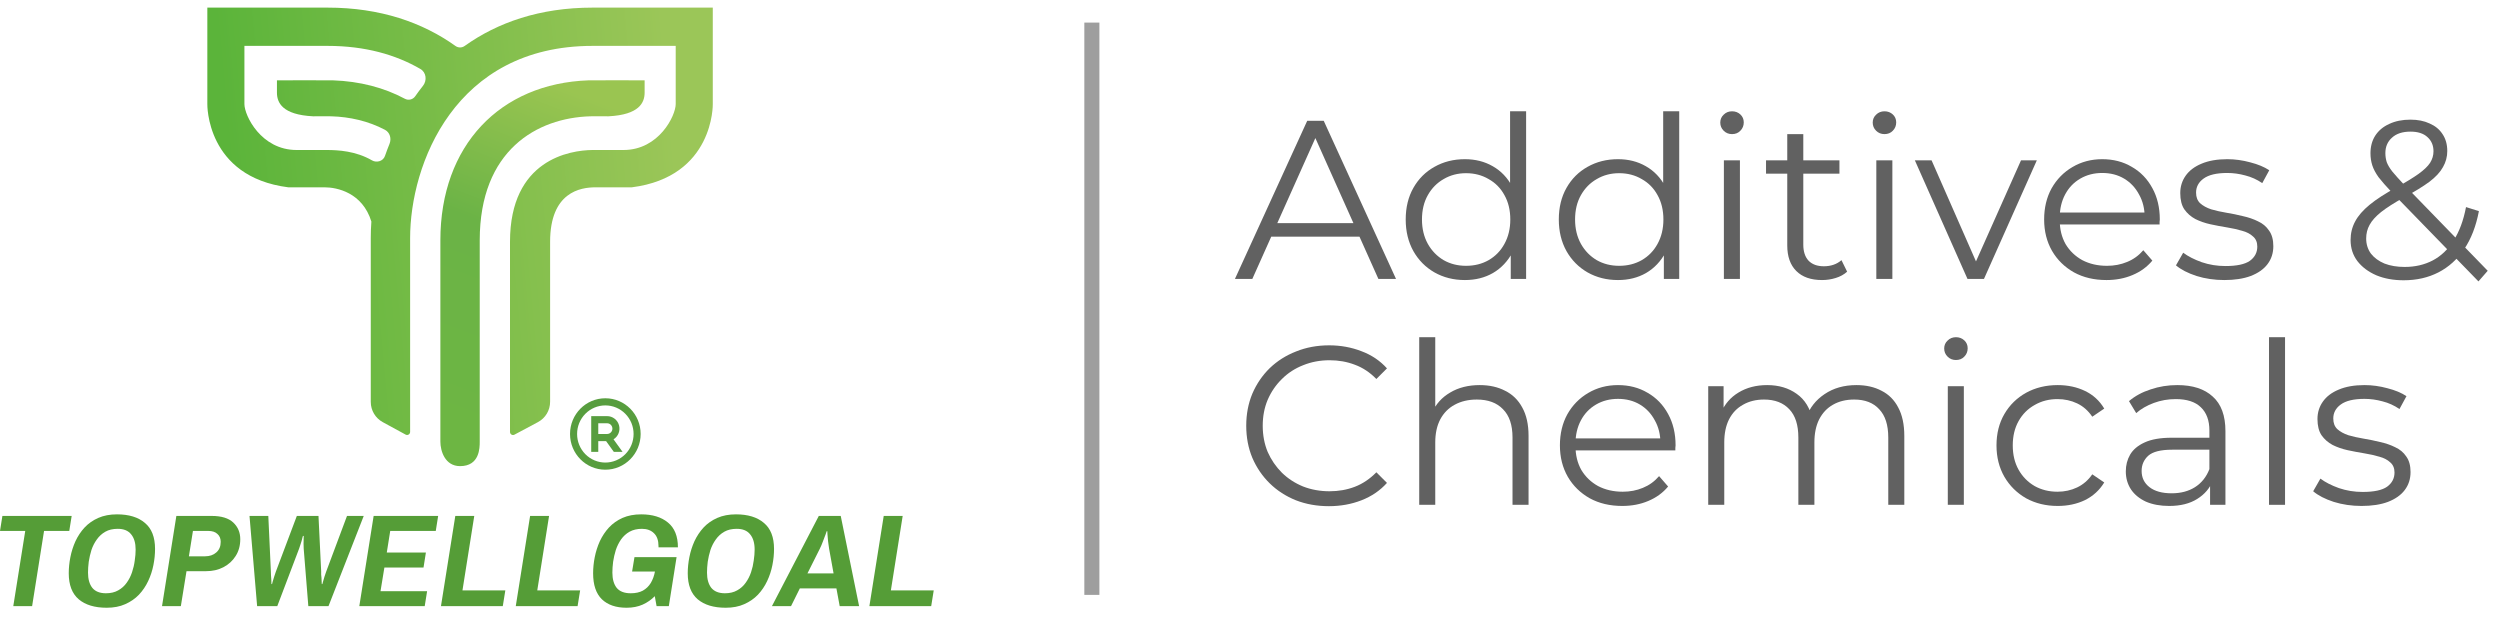 <svg width="166" height="41" viewBox="0 0 166 41" fill="none" xmlns="http://www.w3.org/2000/svg">
<path d="M39.086 5.334C39.236 5.325 42.803 5.334 42.803 5.334V6.148C42.803 6.808 42.455 7.622 40.395 7.723C39.742 7.723 39.66 7.71 39.19 7.723C35.673 7.825 31.854 9.96 31.854 15.957V29.325C31.854 29.731 31.854 30.951 30.548 30.951C29.543 30.951 29.241 29.935 29.241 29.325L29.241 15.957C29.241 9.655 33.207 5.538 39.086 5.334Z" fill="url(#paint0_linear_111_6460)"/>
<path fill-rule="evenodd" clip-rule="evenodd" d="M21.755 0.506C25.259 0.506 28.063 1.496 30.245 3.053C30.427 3.183 30.669 3.183 30.851 3.053C33.033 1.496 35.837 0.506 39.34 0.506H47.329V6.91C47.329 6.91 47.429 11.739 41.953 12.438H39.541C38.536 12.438 36.527 12.755 36.527 16.059V26.679C36.527 27.244 36.218 27.762 35.724 28.026L34.159 28.862C34.025 28.934 33.864 28.836 33.864 28.683V16.059C33.864 10.569 37.867 9.977 39.34 9.96C39.642 9.956 39.34 9.96 41.4 9.96C43.762 9.96 44.867 7.672 44.867 6.91V3.047H39.34C30.196 3.047 27.232 10.925 27.232 15.805V28.679C27.232 28.833 27.069 28.931 26.935 28.858L25.412 28.028C24.924 27.762 24.619 27.249 24.619 26.688C24.619 24.701 24.619 19.825 24.619 15.805C24.619 15.447 24.632 15.082 24.659 14.71C24.066 12.785 22.375 12.438 21.554 12.438H19.143C13.666 11.739 13.767 6.91 13.767 6.91V0.506H21.755ZM16.229 6.91C16.229 7.672 17.334 9.96 19.695 9.96C21.755 9.96 21.454 9.956 21.755 9.96C22.439 9.967 23.616 10.018 24.701 10.649C25.014 10.83 25.442 10.701 25.561 10.358C25.655 10.087 25.756 9.818 25.865 9.55C26.005 9.202 25.892 8.794 25.563 8.62C24.452 8.032 23.209 7.758 22.003 7.723C21.532 7.71 21.45 7.723 20.797 7.723C18.737 7.622 18.389 6.808 18.389 6.148V5.334C18.389 5.334 21.956 5.325 22.107 5.334C23.895 5.396 25.506 5.82 26.882 6.557C27.118 6.684 27.413 6.616 27.567 6.395C27.732 6.159 27.904 5.928 28.084 5.701C28.367 5.342 28.307 4.807 27.913 4.579C26.275 3.631 24.244 3.047 21.755 3.047H16.229V6.91Z" fill="url(#paint1_linear_111_6460)"/>
<path d="M40.194 26.445C41.489 26.445 42.539 27.506 42.539 28.816C42.539 30.126 41.489 31.188 40.194 31.188C38.899 31.188 37.85 30.126 37.85 28.816C37.85 27.506 38.899 26.445 40.194 26.445ZM40.194 26.919C39.697 26.919 39.22 27.119 38.868 27.475C38.516 27.831 38.319 28.313 38.319 28.816C38.319 29.32 38.516 29.802 38.868 30.158C39.22 30.514 39.697 30.714 40.194 30.714C40.692 30.714 41.169 30.514 41.521 30.158C41.873 29.802 42.07 29.32 42.07 28.816C42.07 28.313 41.873 27.831 41.521 27.475C41.169 27.119 40.692 26.919 40.194 26.919ZM40.312 27.631C40.491 27.63 40.665 27.69 40.807 27.799C40.95 27.909 41.054 28.062 41.102 28.236C41.15 28.411 41.141 28.596 41.075 28.765C41.01 28.933 40.891 29.076 40.738 29.17L41.336 30.002H40.756L40.245 29.291H39.725V30.002H39.257V27.631H40.312ZM40.312 28.105H39.725V28.816H40.312C40.399 28.816 40.483 28.784 40.548 28.724C40.613 28.665 40.653 28.583 40.662 28.495L40.663 28.461C40.663 28.366 40.626 28.276 40.56 28.209C40.494 28.142 40.405 28.105 40.312 28.105Z" fill="#579D3E"/>
<path d="M0.882 40.249L1.676 35.254H0L0.159 34.258H4.759L4.6 35.254H2.925L2.132 40.249H0.882Z" fill="#559D37"/>
<path d="M7.083 40.354C6.29 40.354 5.672 40.168 5.229 39.795C4.786 39.417 4.565 38.84 4.565 38.066C4.565 37.717 4.601 37.358 4.674 36.992C4.746 36.625 4.859 36.273 5.011 35.935C5.169 35.597 5.371 35.294 5.616 35.027C5.867 34.759 6.171 34.546 6.528 34.389C6.885 34.232 7.298 34.153 7.767 34.153C8.56 34.153 9.178 34.342 9.621 34.721C10.071 35.093 10.295 35.67 10.295 36.45C10.295 36.8 10.259 37.158 10.186 37.524C10.114 37.891 9.998 38.243 9.839 38.581C9.681 38.919 9.476 39.222 9.225 39.489C8.973 39.751 8.669 39.961 8.312 40.118C7.962 40.276 7.552 40.354 7.083 40.354ZM7.033 39.393C7.351 39.393 7.622 39.329 7.846 39.201C8.078 39.073 8.266 38.904 8.412 38.695C8.564 38.485 8.683 38.252 8.768 37.996C8.854 37.74 8.914 37.481 8.947 37.219C8.987 36.957 9.006 36.715 9.006 36.494C9.006 36.057 8.907 35.719 8.709 35.481C8.517 35.236 8.22 35.114 7.817 35.114C7.493 35.114 7.218 35.178 6.994 35.306C6.769 35.434 6.581 35.606 6.429 35.821C6.277 36.031 6.158 36.264 6.072 36.52C5.992 36.776 5.933 37.035 5.893 37.297C5.86 37.559 5.844 37.801 5.844 38.022C5.844 38.453 5.939 38.791 6.131 39.035C6.329 39.274 6.63 39.393 7.033 39.393Z" fill="#559D37"/>
<path d="M10.758 40.249L11.71 34.258H14.06C14.701 34.258 15.177 34.404 15.488 34.695C15.798 34.986 15.954 35.355 15.954 35.804C15.954 36.229 15.851 36.602 15.646 36.922C15.448 37.236 15.177 37.484 14.833 37.664C14.496 37.839 14.113 37.926 13.683 37.926H12.384L12.008 40.249H10.758ZM12.543 36.939H13.614C13.918 36.939 14.166 36.855 14.357 36.686C14.556 36.517 14.655 36.281 14.655 35.978C14.655 35.757 14.582 35.583 14.437 35.455C14.298 35.321 14.096 35.254 13.832 35.254H12.811L12.543 36.939Z" fill="#559D37"/>
<path d="M17.073 40.249L16.567 34.258H17.816L17.985 37.926C17.991 38.019 17.995 38.115 17.995 38.214C18.001 38.307 18.008 38.401 18.015 38.494C18.021 38.587 18.024 38.683 18.024 38.782H18.064C18.064 38.782 18.077 38.73 18.104 38.625C18.137 38.52 18.173 38.401 18.213 38.267C18.253 38.133 18.289 38.025 18.322 37.944L19.71 34.258H21.148L21.326 37.944C21.326 38.014 21.326 38.083 21.326 38.153C21.333 38.223 21.339 38.293 21.346 38.363C21.352 38.433 21.356 38.502 21.356 38.572C21.362 38.642 21.366 38.712 21.366 38.782H21.405C21.405 38.782 21.419 38.733 21.445 38.633C21.471 38.535 21.505 38.421 21.544 38.293C21.59 38.159 21.63 38.043 21.663 37.944L23.041 34.258H24.152L21.812 40.249H20.473L20.166 36.433C20.159 36.357 20.156 36.246 20.156 36.101C20.156 35.955 20.159 35.783 20.166 35.586H20.116C20.116 35.586 20.107 35.617 20.087 35.682C20.073 35.746 20.054 35.824 20.027 35.917C20.001 36.011 19.971 36.104 19.938 36.197C19.912 36.29 19.885 36.369 19.859 36.433L18.411 40.249H17.073Z" fill="#559D37"/>
<path d="M23.858 40.249L24.81 34.258H29.093L28.935 35.254H25.911L25.683 36.686H28.28L28.122 37.682H25.524L25.266 39.254H28.36L28.201 40.249H23.858Z" fill="#559D37"/>
<path d="M29.28 40.249L30.232 34.258H31.491L30.708 39.201H33.554L33.385 40.249H29.28Z" fill="#559D37"/>
<path d="M34.247 40.249L35.199 34.258H36.458L35.675 39.201H38.521L38.352 40.249H34.247Z" fill="#559D37"/>
<path d="M41.604 40.354C40.903 40.354 40.358 40.168 39.968 39.795C39.578 39.417 39.383 38.84 39.383 38.066C39.383 37.717 39.419 37.358 39.492 36.992C39.565 36.625 39.677 36.273 39.829 35.935C39.988 35.597 40.189 35.294 40.434 35.027C40.685 34.759 40.986 34.546 41.336 34.389C41.693 34.232 42.106 34.153 42.575 34.153C43.322 34.153 43.914 34.334 44.35 34.695C44.793 35.056 45.014 35.606 45.014 36.345H43.725V36.267C43.725 35.888 43.626 35.603 43.428 35.411C43.23 35.213 42.962 35.114 42.625 35.114C42.308 35.114 42.033 35.178 41.802 35.306C41.577 35.434 41.389 35.606 41.237 35.821C41.092 36.031 40.976 36.264 40.89 36.52C40.811 36.776 40.751 37.035 40.712 37.297C40.678 37.559 40.662 37.801 40.662 38.022C40.662 38.453 40.758 38.791 40.949 39.035C41.148 39.274 41.458 39.393 41.881 39.393C42.199 39.393 42.466 39.335 42.684 39.219C42.903 39.096 43.078 38.928 43.21 38.712C43.342 38.491 43.435 38.238 43.488 37.952L43.567 37.559L44.033 37.952H41.971L42.129 36.992H44.925L44.41 40.249H43.597L43.478 39.586C43.253 39.818 42.985 40.005 42.675 40.145C42.364 40.284 42.007 40.354 41.604 40.354Z" fill="#559D37"/>
<path d="M48.184 40.354C47.391 40.354 46.773 40.168 46.33 39.795C45.887 39.417 45.666 38.84 45.666 38.066C45.666 37.717 45.702 37.358 45.775 36.992C45.847 36.625 45.96 36.273 46.112 35.935C46.271 35.597 46.472 35.294 46.717 35.027C46.968 34.759 47.272 34.546 47.629 34.389C47.986 34.232 48.399 34.153 48.868 34.153C49.661 34.153 50.279 34.342 50.722 34.721C51.172 35.093 51.396 35.67 51.396 36.45C51.396 36.8 51.36 37.158 51.287 37.524C51.215 37.891 51.099 38.243 50.94 38.581C50.782 38.919 50.577 39.222 50.326 39.489C50.075 39.751 49.77 39.961 49.413 40.118C49.063 40.276 48.653 40.354 48.184 40.354ZM48.135 39.393C48.452 39.393 48.723 39.329 48.947 39.201C49.179 39.073 49.367 38.904 49.513 38.695C49.665 38.485 49.784 38.252 49.87 37.996C49.956 37.74 50.015 37.481 50.048 37.219C50.088 36.957 50.108 36.715 50.108 36.494C50.108 36.057 50.008 35.719 49.81 35.481C49.618 35.236 49.321 35.114 48.918 35.114C48.594 35.114 48.32 35.178 48.095 35.306C47.87 35.434 47.682 35.606 47.53 35.821C47.378 36.031 47.259 36.264 47.173 36.52C47.093 36.776 47.034 37.035 46.994 37.297C46.961 37.559 46.945 37.801 46.945 38.022C46.945 38.453 47.041 38.791 47.232 39.035C47.431 39.274 47.731 39.393 48.135 39.393Z" fill="#559D37"/>
<path d="M51.255 40.249L54.368 34.258H55.825L57.045 40.249H55.756L55.538 39.07H53.109L52.524 40.249H51.255ZM53.614 38.075H55.349L55.052 36.433C55.025 36.281 55.002 36.115 54.983 35.935C54.969 35.754 54.956 35.6 54.943 35.472C54.936 35.338 54.933 35.271 54.933 35.271H54.893C54.893 35.271 54.87 35.338 54.824 35.472C54.778 35.606 54.718 35.763 54.645 35.944C54.579 36.124 54.51 36.287 54.437 36.433L53.614 38.075Z" fill="#559D37"/>
<path d="M57.727 40.249L58.679 34.258H59.938L59.154 39.201H62L61.831 40.249H57.727Z" fill="#559D37"/>
<line x1="72.5" y1="1.5" x2="72.5" y2="39.5" stroke="#9E9E9E"/>
<path d="M82 18.52L86.8 8.02H87.895L92.695 18.52H91.525L87.115 8.665H87.565L83.155 18.52H82ZM83.89 15.715L84.22 14.815H90.325L90.655 15.715H83.89Z" fill="#616161"/>
<path d="M97.269 18.595C96.519 18.595 95.844 18.425 95.244 18.085C94.654 17.745 94.189 17.275 93.849 16.675C93.509 16.065 93.339 15.365 93.339 14.575C93.339 13.775 93.509 13.075 93.849 12.475C94.189 11.875 94.654 11.41 95.244 11.08C95.844 10.74 96.519 10.57 97.269 10.57C97.959 10.57 98.574 10.725 99.114 11.035C99.664 11.345 100.099 11.8 100.419 12.4C100.749 12.99 100.914 13.715 100.914 14.575C100.914 15.425 100.754 16.15 100.434 16.75C100.114 17.35 99.679 17.81 99.129 18.13C98.589 18.44 97.969 18.595 97.269 18.595ZM97.344 17.65C97.904 17.65 98.404 17.525 98.844 17.275C99.294 17.015 99.644 16.655 99.894 16.195C100.154 15.725 100.284 15.185 100.284 14.575C100.284 13.955 100.154 13.415 99.894 12.955C99.644 12.495 99.294 12.14 98.844 11.89C98.404 11.63 97.904 11.5 97.344 11.5C96.794 11.5 96.299 11.63 95.859 11.89C95.419 12.14 95.069 12.495 94.809 12.955C94.549 13.415 94.419 13.955 94.419 14.575C94.419 15.185 94.549 15.725 94.809 16.195C95.069 16.655 95.419 17.015 95.859 17.275C96.299 17.525 96.794 17.65 97.344 17.65ZM100.314 18.52V16.15L100.419 14.56L100.269 12.97V7.39H101.334V18.52H100.314Z" fill="#616161"/>
<path d="M107.435 18.595C106.685 18.595 106.01 18.425 105.41 18.085C104.82 17.745 104.355 17.275 104.015 16.675C103.675 16.065 103.505 15.365 103.505 14.575C103.505 13.775 103.675 13.075 104.015 12.475C104.355 11.875 104.82 11.41 105.41 11.08C106.01 10.74 106.685 10.57 107.435 10.57C108.125 10.57 108.74 10.725 109.28 11.035C109.83 11.345 110.265 11.8 110.585 12.4C110.915 12.99 111.08 13.715 111.08 14.575C111.08 15.425 110.92 16.15 110.6 16.75C110.28 17.35 109.845 17.81 109.295 18.13C108.755 18.44 108.135 18.595 107.435 18.595ZM107.51 17.65C108.07 17.65 108.57 17.525 109.01 17.275C109.46 17.015 109.81 16.655 110.06 16.195C110.32 15.725 110.45 15.185 110.45 14.575C110.45 13.955 110.32 13.415 110.06 12.955C109.81 12.495 109.46 12.14 109.01 11.89C108.57 11.63 108.07 11.5 107.51 11.5C106.96 11.5 106.465 11.63 106.025 11.89C105.585 12.14 105.235 12.495 104.975 12.955C104.715 13.415 104.585 13.955 104.585 14.575C104.585 15.185 104.715 15.725 104.975 16.195C105.235 16.655 105.585 17.015 106.025 17.275C106.465 17.525 106.96 17.65 107.51 17.65ZM110.48 18.52V16.15L110.585 14.56L110.435 12.97V7.39H111.5V18.52H110.48Z" fill="#616161"/>
<path d="M114.466 18.52V10.645H115.531V18.52H114.466ZM115.006 8.905C114.786 8.905 114.601 8.83 114.451 8.68C114.301 8.53 114.226 8.35 114.226 8.14C114.226 7.93 114.301 7.755 114.451 7.615C114.601 7.465 114.786 7.39 115.006 7.39C115.226 7.39 115.411 7.46 115.561 7.6C115.711 7.74 115.786 7.915 115.786 8.125C115.786 8.345 115.711 8.53 115.561 8.68C115.421 8.83 115.236 8.905 115.006 8.905Z" fill="#616161"/>
<path d="M120.984 18.595C120.244 18.595 119.674 18.395 119.274 17.995C118.874 17.595 118.674 17.03 118.674 16.3V8.905H119.739V16.24C119.739 16.7 119.854 17.055 120.084 17.305C120.324 17.555 120.664 17.68 121.104 17.68C121.574 17.68 121.964 17.545 122.274 17.275L122.649 18.04C122.439 18.23 122.184 18.37 121.884 18.46C121.594 18.55 121.294 18.595 120.984 18.595ZM117.264 11.53V10.645H122.139V11.53H117.264Z" fill="#616161"/>
<path d="M124.588 18.52V10.645H125.653V18.52H124.588ZM125.128 8.905C124.908 8.905 124.723 8.83 124.573 8.68C124.423 8.53 124.348 8.35 124.348 8.14C124.348 7.93 124.423 7.755 124.573 7.615C124.723 7.465 124.908 7.39 125.128 7.39C125.348 7.39 125.533 7.46 125.683 7.6C125.833 7.74 125.908 7.915 125.908 8.125C125.908 8.345 125.833 8.53 125.683 8.68C125.543 8.83 125.358 8.905 125.128 8.905Z" fill="#616161"/>
<path d="M130.641 18.52L127.146 10.645H128.256L131.466 17.95H130.941L134.196 10.645H135.246L131.736 18.52H130.641Z" fill="#616161"/>
<path d="M139.871 18.595C139.051 18.595 138.331 18.425 137.711 18.085C137.091 17.735 136.606 17.26 136.256 16.66C135.906 16.05 135.731 15.355 135.731 14.575C135.731 13.795 135.896 13.105 136.226 12.505C136.566 11.905 137.026 11.435 137.606 11.095C138.196 10.745 138.856 10.57 139.586 10.57C140.326 10.57 140.981 10.74 141.551 11.08C142.131 11.41 142.586 11.88 142.916 12.49C143.246 13.09 143.411 13.785 143.411 14.575C143.411 14.625 143.406 14.68 143.396 14.74C143.396 14.79 143.396 14.845 143.396 14.905H136.541V14.11H142.826L142.406 14.425C142.406 13.855 142.281 13.35 142.031 12.91C141.791 12.46 141.461 12.11 141.041 11.86C140.621 11.61 140.136 11.485 139.586 11.485C139.046 11.485 138.561 11.61 138.131 11.86C137.701 12.11 137.366 12.46 137.126 12.91C136.886 13.36 136.766 13.875 136.766 14.455V14.62C136.766 15.22 136.896 15.75 137.156 16.21C137.426 16.66 137.796 17.015 138.266 17.275C138.746 17.525 139.291 17.65 139.901 17.65C140.381 17.65 140.826 17.565 141.236 17.395C141.656 17.225 142.016 16.965 142.316 16.615L142.916 17.305C142.566 17.725 142.126 18.045 141.596 18.265C141.076 18.485 140.501 18.595 139.871 18.595Z" fill="#616161"/>
<path d="M147.694 18.595C147.044 18.595 146.429 18.505 145.849 18.325C145.269 18.135 144.814 17.9 144.484 17.62L144.964 16.78C145.284 17.02 145.694 17.23 146.194 17.41C146.694 17.58 147.219 17.665 147.769 17.665C148.519 17.665 149.059 17.55 149.389 17.32C149.719 17.08 149.884 16.765 149.884 16.375C149.884 16.085 149.789 15.86 149.599 15.7C149.419 15.53 149.179 15.405 148.879 15.325C148.579 15.235 148.244 15.16 147.874 15.1C147.504 15.04 147.134 14.97 146.764 14.89C146.404 14.81 146.074 14.695 145.774 14.545C145.474 14.385 145.229 14.17 145.039 13.9C144.859 13.63 144.769 13.27 144.769 12.82C144.769 12.39 144.889 12.005 145.129 11.665C145.369 11.325 145.719 11.06 146.179 10.87C146.649 10.67 147.219 10.57 147.889 10.57C148.399 10.57 148.909 10.64 149.419 10.78C149.929 10.91 150.349 11.085 150.679 11.305L150.214 12.16C149.864 11.92 149.489 11.75 149.089 11.65C148.689 11.54 148.289 11.485 147.889 11.485C147.179 11.485 146.654 11.61 146.314 11.86C145.984 12.1 145.819 12.41 145.819 12.79C145.819 13.09 145.909 13.325 146.089 13.495C146.279 13.665 146.524 13.8 146.824 13.9C147.134 13.99 147.469 14.065 147.829 14.125C148.199 14.185 148.564 14.26 148.924 14.35C149.294 14.43 149.629 14.545 149.929 14.695C150.239 14.835 150.484 15.04 150.664 15.31C150.854 15.57 150.949 15.915 150.949 16.345C150.949 16.805 150.819 17.205 150.559 17.545C150.309 17.875 149.939 18.135 149.449 18.325C148.969 18.505 148.384 18.595 147.694 18.595Z" fill="#616161"/>
<path d="M159.604 18.61C158.924 18.61 158.319 18.5 157.789 18.28C157.259 18.05 156.839 17.735 156.529 17.335C156.229 16.935 156.079 16.47 156.079 15.94C156.079 15.49 156.179 15.08 156.379 14.71C156.579 14.33 156.899 13.96 157.339 13.6C157.789 13.23 158.384 12.845 159.124 12.445C159.754 12.095 160.244 11.795 160.594 11.545C160.954 11.285 161.209 11.04 161.359 10.81C161.509 10.57 161.584 10.315 161.584 10.045C161.584 9.655 161.449 9.34 161.179 9.1C160.919 8.86 160.544 8.74 160.054 8.74C159.524 8.74 159.114 8.875 158.824 9.145C158.534 9.405 158.389 9.745 158.389 10.165C158.389 10.375 158.419 10.575 158.479 10.765C158.549 10.955 158.674 11.165 158.854 11.395C159.044 11.625 159.304 11.915 159.634 12.265L165.184 17.98L164.569 18.685L158.779 12.73C158.429 12.36 158.149 12.04 157.939 11.77C157.739 11.49 157.599 11.225 157.519 10.975C157.439 10.725 157.399 10.46 157.399 10.18C157.399 9.73 157.504 9.34 157.714 9.01C157.934 8.67 158.244 8.41 158.644 8.23C159.044 8.04 159.514 7.945 160.054 7.945C160.544 7.945 160.969 8.03 161.329 8.2C161.699 8.36 161.984 8.595 162.184 8.905C162.394 9.215 162.499 9.59 162.499 10.03C162.499 10.41 162.404 10.765 162.214 11.095C162.034 11.425 161.734 11.75 161.314 12.07C160.894 12.38 160.324 12.73 159.604 13.12C158.974 13.47 158.474 13.79 158.104 14.08C157.744 14.37 157.489 14.655 157.339 14.935C157.189 15.205 157.114 15.505 157.114 15.835C157.114 16.215 157.219 16.55 157.429 16.84C157.649 17.12 157.949 17.34 158.329 17.5C158.719 17.65 159.164 17.725 159.664 17.725C160.364 17.725 160.989 17.58 161.539 17.29C162.089 17 162.549 16.56 162.919 15.97C163.299 15.38 163.574 14.64 163.744 13.75L164.599 14.02C164.409 15.02 164.084 15.86 163.624 16.54C163.164 17.22 162.594 17.735 161.914 18.085C161.234 18.435 160.464 18.61 159.604 18.61Z" fill="#616161"/>
<path d="M88.24 33.61C87.45 33.61 86.72 33.48 86.05 33.22C85.38 32.95 84.8 32.575 84.31 32.095C83.82 31.615 83.435 31.05 83.155 30.4C82.885 29.75 82.75 29.04 82.75 28.27C82.75 27.5 82.885 26.79 83.155 26.14C83.435 25.49 83.82 24.925 84.31 24.445C84.81 23.965 85.395 23.595 86.065 23.335C86.735 23.065 87.465 22.93 88.255 22.93C89.015 22.93 89.73 23.06 90.4 23.32C91.07 23.57 91.635 23.95 92.095 24.46L91.39 25.165C90.96 24.725 90.485 24.41 89.965 24.22C89.445 24.02 88.885 23.92 88.285 23.92C87.655 23.92 87.07 24.03 86.53 24.25C85.99 24.46 85.52 24.765 85.12 25.165C84.72 25.555 84.405 26.015 84.175 26.545C83.955 27.065 83.845 27.64 83.845 28.27C83.845 28.9 83.955 29.48 84.175 30.01C84.405 30.53 84.72 30.99 85.12 31.39C85.52 31.78 85.99 32.085 86.53 32.305C87.07 32.515 87.655 32.62 88.285 32.62C88.885 32.62 89.445 32.52 89.965 32.32C90.485 32.12 90.96 31.8 91.39 31.36L92.095 32.065C91.635 32.575 91.07 32.96 90.4 33.22C89.73 33.48 89.01 33.61 88.24 33.61Z" fill="#616161"/>
<path d="M98.256 25.57C98.896 25.57 99.456 25.695 99.936 25.945C100.426 26.185 100.806 26.555 101.076 27.055C101.356 27.555 101.496 28.185 101.496 28.945V33.52H100.431V29.05C100.431 28.22 100.221 27.595 99.801 27.175C99.391 26.745 98.811 26.53 98.061 26.53C97.501 26.53 97.011 26.645 96.591 26.875C96.181 27.095 95.861 27.42 95.631 27.85C95.411 28.27 95.301 28.78 95.301 29.38V33.52H94.236V22.39H95.301V27.805L95.091 27.4C95.341 26.83 95.741 26.385 96.291 26.065C96.841 25.735 97.496 25.57 98.256 25.57Z" fill="#616161"/>
<path d="M107.718 33.595C106.898 33.595 106.178 33.425 105.558 33.085C104.938 32.735 104.453 32.26 104.103 31.66C103.753 31.05 103.578 30.355 103.578 29.575C103.578 28.795 103.743 28.105 104.073 27.505C104.413 26.905 104.873 26.435 105.453 26.095C106.043 25.745 106.703 25.57 107.433 25.57C108.173 25.57 108.828 25.74 109.398 26.08C109.978 26.41 110.433 26.88 110.763 27.49C111.093 28.09 111.258 28.785 111.258 29.575C111.258 29.625 111.253 29.68 111.243 29.74C111.243 29.79 111.243 29.845 111.243 29.905H104.388V29.11H110.673L110.253 29.425C110.253 28.855 110.128 28.35 109.878 27.91C109.638 27.46 109.308 27.11 108.888 26.86C108.468 26.61 107.983 26.485 107.433 26.485C106.893 26.485 106.408 26.61 105.978 26.86C105.548 27.11 105.213 27.46 104.973 27.91C104.733 28.36 104.613 28.875 104.613 29.455V29.62C104.613 30.22 104.743 30.75 105.003 31.21C105.273 31.66 105.643 32.015 106.113 32.275C106.593 32.525 107.138 32.65 107.748 32.65C108.228 32.65 108.673 32.565 109.083 32.395C109.503 32.225 109.863 31.965 110.163 31.615L110.763 32.305C110.413 32.725 109.973 33.045 109.443 33.265C108.923 33.485 108.348 33.595 107.718 33.595Z" fill="#616161"/>
<path d="M123.266 25.57C123.906 25.57 124.461 25.695 124.931 25.945C125.411 26.185 125.781 26.555 126.041 27.055C126.311 27.555 126.446 28.185 126.446 28.945V33.52H125.381V29.05C125.381 28.22 125.181 27.595 124.781 27.175C124.391 26.745 123.836 26.53 123.116 26.53C122.576 26.53 122.106 26.645 121.706 26.875C121.316 27.095 121.011 27.42 120.791 27.85C120.581 28.27 120.476 28.78 120.476 29.38V33.52H119.411V29.05C119.411 28.22 119.211 27.595 118.811 27.175C118.411 26.745 117.851 26.53 117.131 26.53C116.601 26.53 116.136 26.645 115.736 26.875C115.336 27.095 115.026 27.42 114.806 27.85C114.596 28.27 114.491 28.78 114.491 29.38V33.52H113.426V25.645H114.446V27.775L114.281 27.4C114.521 26.83 114.906 26.385 115.436 26.065C115.976 25.735 116.611 25.57 117.341 25.57C118.111 25.57 118.766 25.765 119.306 26.155C119.846 26.535 120.196 27.11 120.356 27.88L119.936 27.715C120.166 27.075 120.571 26.56 121.151 26.17C121.741 25.77 122.446 25.57 123.266 25.57Z" fill="#616161"/>
<path d="M129.334 33.52V25.645H130.399V33.52H129.334ZM129.874 23.905C129.654 23.905 129.469 23.83 129.319 23.68C129.169 23.53 129.094 23.35 129.094 23.14C129.094 22.93 129.169 22.755 129.319 22.615C129.469 22.465 129.654 22.39 129.874 22.39C130.094 22.39 130.279 22.46 130.429 22.6C130.579 22.74 130.654 22.915 130.654 23.125C130.654 23.345 130.579 23.53 130.429 23.68C130.289 23.83 130.104 23.905 129.874 23.905Z" fill="#616161"/>
<path d="M136.632 33.595C135.852 33.595 135.152 33.425 134.532 33.085C133.922 32.735 133.442 32.26 133.092 31.66C132.742 31.05 132.567 30.355 132.567 29.575C132.567 28.785 132.742 28.09 133.092 27.49C133.442 26.89 133.922 26.42 134.532 26.08C135.152 25.74 135.852 25.57 136.632 25.57C137.302 25.57 137.907 25.7 138.447 25.96C138.987 26.22 139.412 26.61 139.722 27.13L138.927 27.67C138.657 27.27 138.322 26.975 137.922 26.785C137.522 26.595 137.087 26.5 136.617 26.5C136.057 26.5 135.552 26.63 135.102 26.89C134.652 27.14 134.297 27.495 134.037 27.955C133.777 28.415 133.647 28.955 133.647 29.575C133.647 30.195 133.777 30.735 134.037 31.195C134.297 31.655 134.652 32.015 135.102 32.275C135.552 32.525 136.057 32.65 136.617 32.65C137.087 32.65 137.522 32.555 137.922 32.365C138.322 32.175 138.657 31.885 138.927 31.495L139.722 32.035C139.412 32.545 138.987 32.935 138.447 33.205C137.907 33.465 137.302 33.595 136.632 33.595Z" fill="#616161"/>
<path d="M146.749 33.52V31.78L146.704 31.495V28.585C146.704 27.915 146.514 27.4 146.134 27.04C145.764 26.68 145.209 26.5 144.469 26.5C143.959 26.5 143.474 26.585 143.014 26.755C142.554 26.925 142.164 27.15 141.844 27.43L141.364 26.635C141.764 26.295 142.244 26.035 142.804 25.855C143.364 25.665 143.954 25.57 144.574 25.57C145.594 25.57 146.379 25.825 146.929 26.335C147.489 26.835 147.769 27.6 147.769 28.63V33.52H146.749ZM144.034 33.595C143.444 33.595 142.929 33.5 142.489 33.31C142.059 33.11 141.729 32.84 141.499 32.5C141.269 32.15 141.154 31.75 141.154 31.3C141.154 30.89 141.249 30.52 141.439 30.19C141.639 29.85 141.959 29.58 142.399 29.38C142.849 29.17 143.449 29.065 144.199 29.065H146.914V29.86H144.229C143.469 29.86 142.939 29.995 142.639 30.265C142.349 30.535 142.204 30.87 142.204 31.27C142.204 31.72 142.379 32.08 142.729 32.35C143.079 32.62 143.569 32.755 144.199 32.755C144.799 32.755 145.314 32.62 145.744 32.35C146.184 32.07 146.504 31.67 146.704 31.15L146.944 31.885C146.744 32.405 146.394 32.82 145.894 33.13C145.404 33.44 144.784 33.595 144.034 33.595Z" fill="#616161"/>
<path d="M150.662 33.52V22.39H151.727V33.52H150.662Z" fill="#616161"/>
<path d="M156.805 33.595C156.155 33.595 155.54 33.505 154.96 33.325C154.38 33.135 153.925 32.9 153.595 32.62L154.075 31.78C154.395 32.02 154.805 32.23 155.305 32.41C155.805 32.58 156.33 32.665 156.88 32.665C157.63 32.665 158.17 32.55 158.5 32.32C158.83 32.08 158.995 31.765 158.995 31.375C158.995 31.085 158.9 30.86 158.71 30.7C158.53 30.53 158.29 30.405 157.99 30.325C157.69 30.235 157.355 30.16 156.985 30.1C156.615 30.04 156.245 29.97 155.875 29.89C155.515 29.81 155.185 29.695 154.885 29.545C154.585 29.385 154.34 29.17 154.15 28.9C153.97 28.63 153.88 28.27 153.88 27.82C153.88 27.39 154 27.005 154.24 26.665C154.48 26.325 154.83 26.06 155.29 25.87C155.76 25.67 156.33 25.57 157 25.57C157.51 25.57 158.02 25.64 158.53 25.78C159.04 25.91 159.46 26.085 159.79 26.305L159.325 27.16C158.975 26.92 158.6 26.75 158.2 26.65C157.8 26.54 157.4 26.485 157 26.485C156.29 26.485 155.765 26.61 155.425 26.86C155.095 27.1 154.93 27.41 154.93 27.79C154.93 28.09 155.02 28.325 155.2 28.495C155.39 28.665 155.635 28.8 155.935 28.9C156.245 28.99 156.58 29.065 156.94 29.125C157.31 29.185 157.675 29.26 158.035 29.35C158.405 29.43 158.74 29.545 159.04 29.695C159.35 29.835 159.595 30.04 159.775 30.31C159.965 30.57 160.06 30.915 160.06 31.345C160.06 31.805 159.93 32.205 159.67 32.545C159.42 32.875 159.05 33.135 158.56 33.325C158.08 33.505 157.495 33.595 156.805 33.595Z" fill="#616161"/>
<defs>
<linearGradient id="paint0_linear_111_6460" x1="39.541" y1="6.656" x2="30.724" y2="29.613" gradientUnits="userSpaceOnUse">
<stop stop-color="#9AC551"/>
<stop offset="0.418" stop-color="#6BB346"/>
<stop offset="1" stop-color="#6DB643"/>
</linearGradient>
<linearGradient id="paint1_linear_111_6460" x1="44.415" y1="5.639" x2="14.967" y2="8.371" gradientUnits="userSpaceOnUse">
<stop stop-color="#9BC658"/>
<stop offset="1" stop-color="#5BB43A"/>
</linearGradient>
</defs>
</svg>
